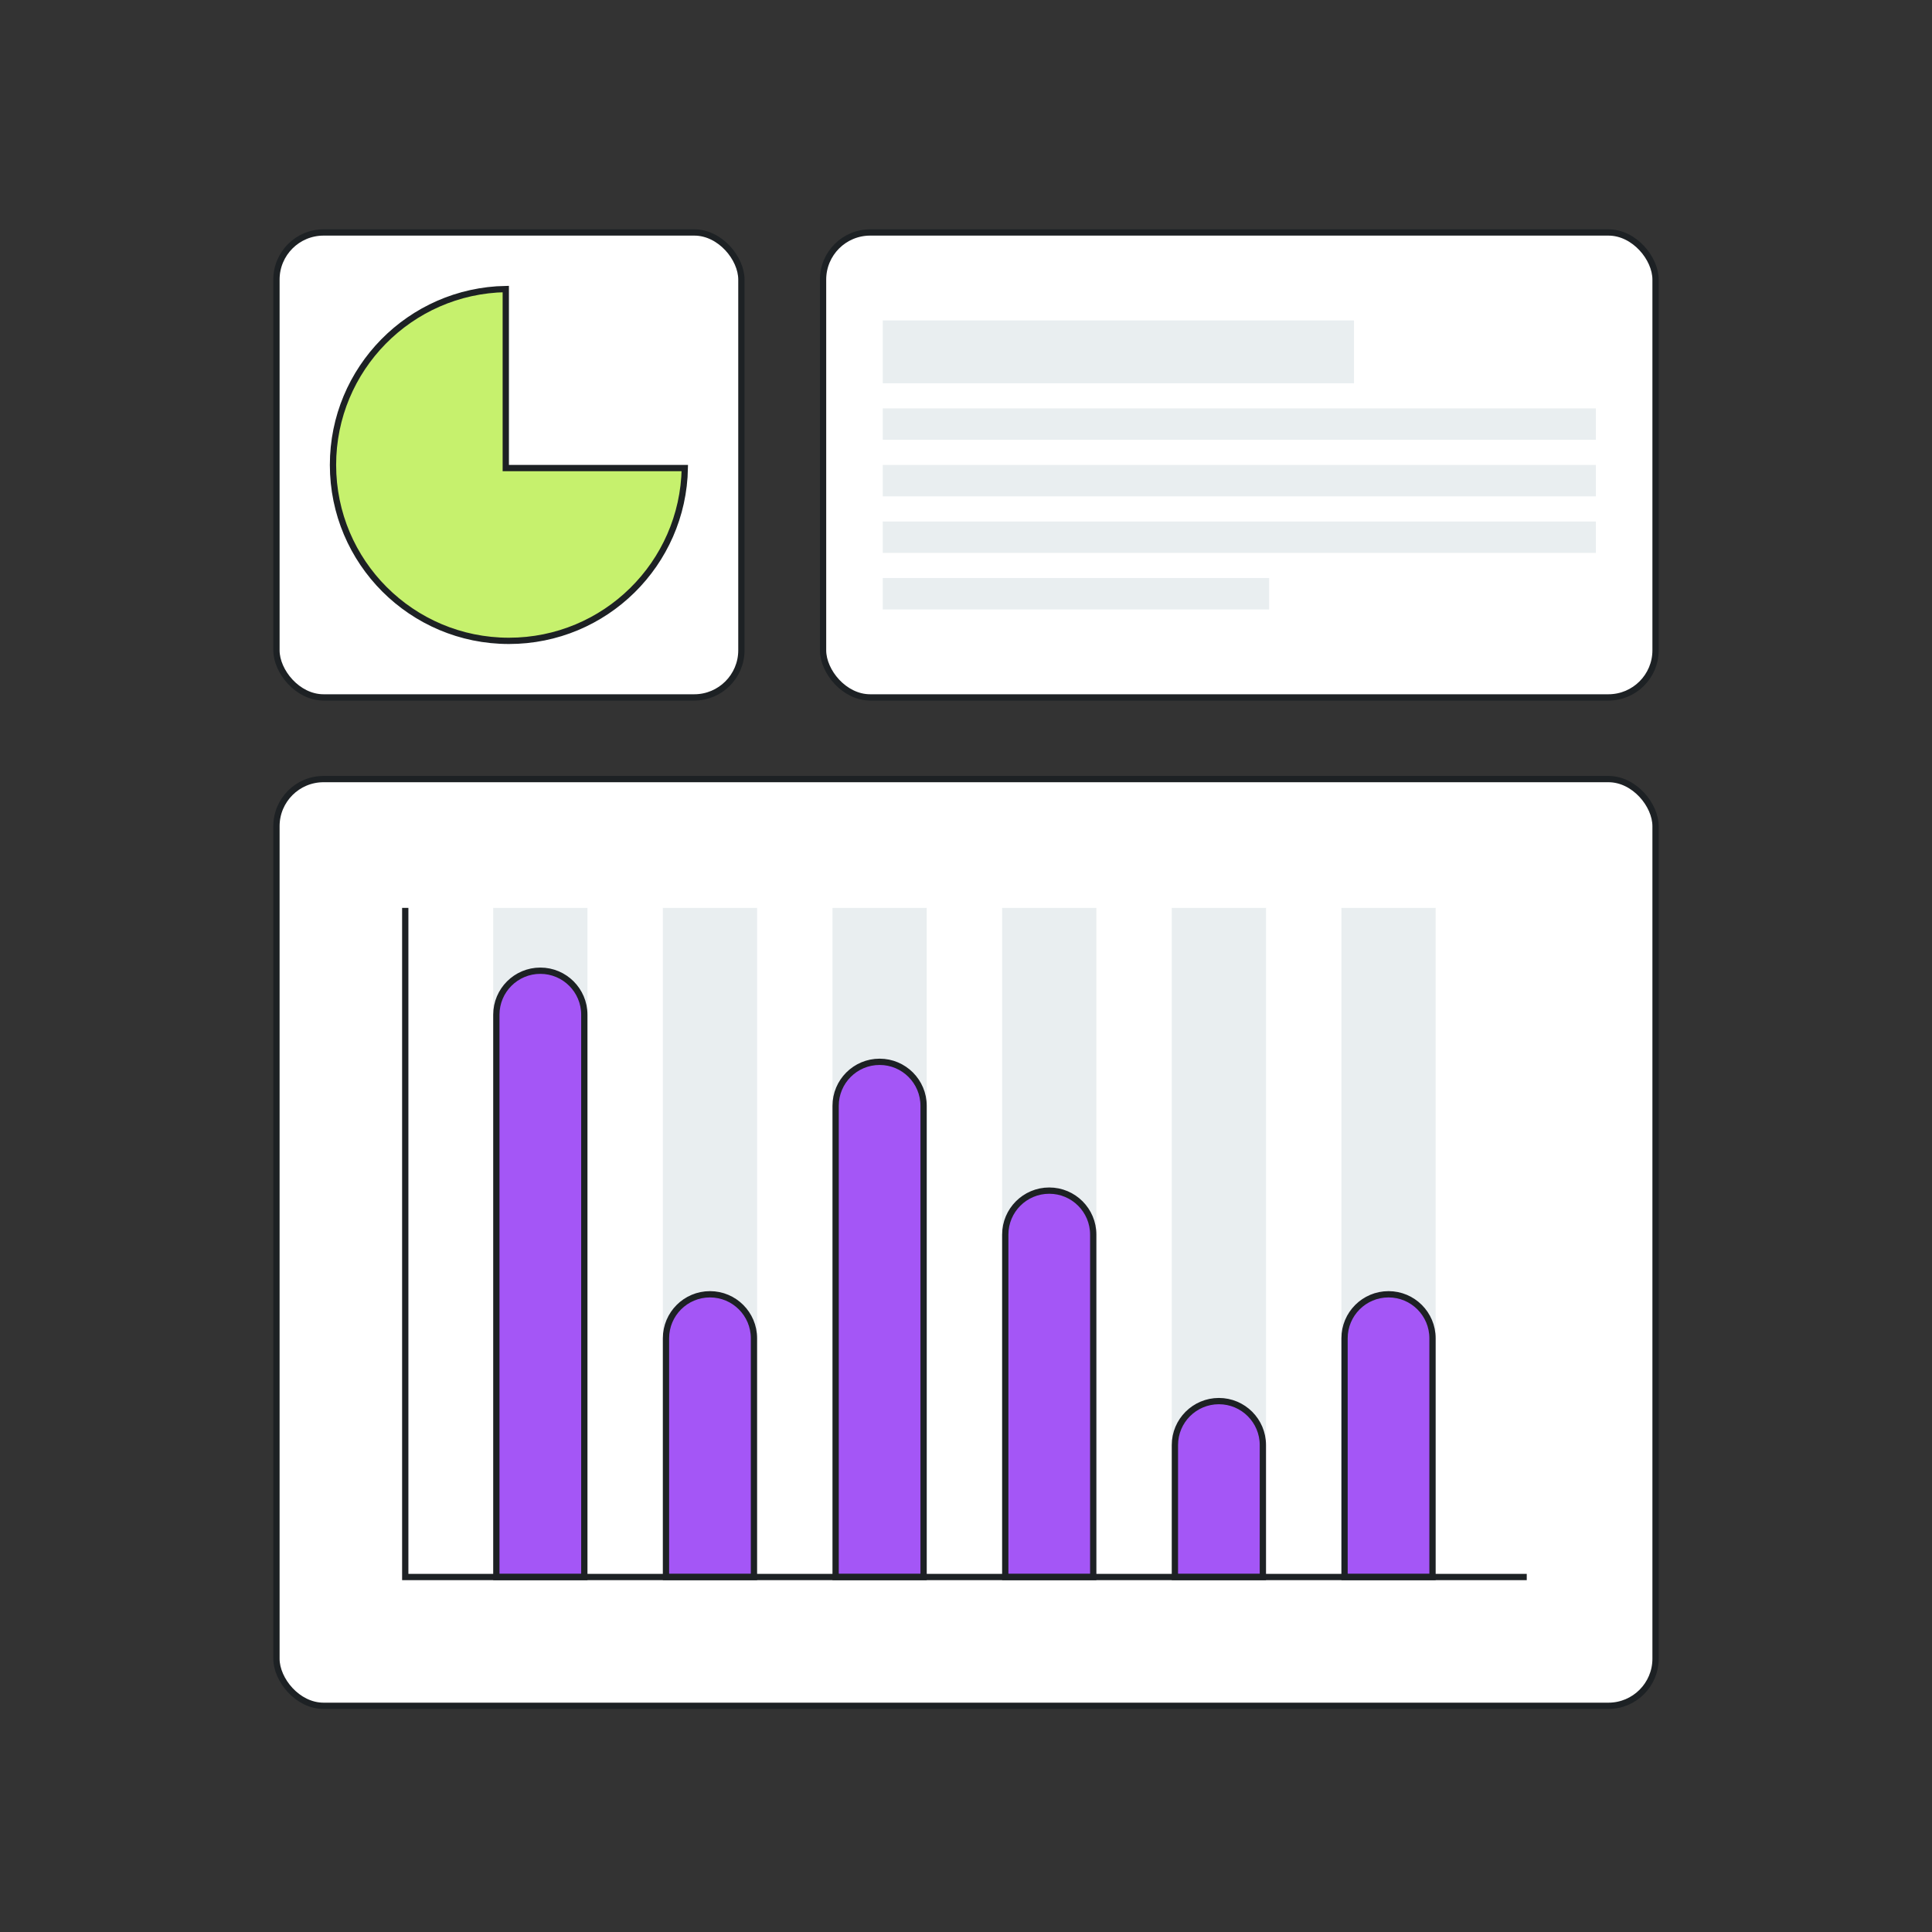 <svg width="615" height="615" viewBox="0 0 615 615" fill="none" xmlns="http://www.w3.org/2000/svg">
<rect x="0" y="0" width="615" height="615" fill="#333333" stroke="none"/>
<rect x="88" y="248" width="439" height="295" rx="15" fill="white" stroke="#1D2124" stroke-width="2"/>
<rect x="88" y="74" width="148" height="148" rx="15" fill="white" stroke="#1D2124" stroke-width="2"/>
<rect x="262" y="74" width="265" height="148" rx="15" fill="white" stroke="#1D2124" stroke-width="2"/>
<rect x="157" y="289" width="30" height="213" fill="#E9EEF0"/>
<rect x="211" y="289" width="30" height="213" fill="#E9EEF0"/>
<rect x="265" y="289" width="30" height="213" fill="#E9EEF0"/>
<rect x="319" y="289" width="30" height="213" fill="#E9EEF0"/>
<rect x="373" y="289" width="30" height="213" fill="#E9EEF0"/>
<rect x="427" y="289" width="30" height="213" fill="#E9EEF0"/>
<path d="M158 323C158 315.268 164.268 309 172 309C179.732 309 186 315.268 186 323V502H158V323Z" fill="#A456F6" stroke="#1D2124" stroke-width="2"/>
<path d="M266 352C266 344.268 272.268 338 280 338C287.732 338 294 344.268 294 352V502H266V352Z" fill="#A456F6" stroke="#1D2124" stroke-width="2"/>
<path d="M212 426C212 418.268 218.268 412 226 412C233.732 412 240 418.268 240 426V502H212V426Z" fill="#A456F6" stroke="#1D2124" stroke-width="2"/>
<path d="M428 426C428 418.268 434.268 412 442 412C449.732 412 456 418.268 456 426V502H428V426Z" fill="#A456F6" stroke="#1D2124" stroke-width="2"/>
<path d="M374 460C374 452.268 380.268 446 388 446C395.732 446 402 452.268 402 460V502H374V460Z" fill="#A456F6" stroke="#1D2124" stroke-width="2"/>
<path d="M320 393C320 385.268 326.268 379 334 379C341.732 379 348 385.268 348 393V502H320V393Z" fill="#A456F6" stroke="#1D2124" stroke-width="2"/>
<path d="M486 502H129V289" stroke="#1D2124" stroke-width="2"/>
<path d="M161 148V149H162H217.991C217.458 179.467 192.594 204 162 204C131.072 204 106 178.928 106 148C106 117.406 130.533 92.542 161 92.009V148Z" fill="#C6F16D" stroke="#1D2124" stroke-width="2"/>
<rect x="281" y="148" width="227" height="10" fill="#E9EEF0"/>
<rect x="281" y="130" width="227" height="10" fill="#E9EEF0"/>
<rect x="281" y="166" width="227" height="10" fill="#E9EEF0"/>
<rect x="281" y="184" width="123" height="10" fill="#E9EEF0"/>
<rect x="281" y="102" width="150" height="20" fill="#E9EEF0"/>
</svg>
